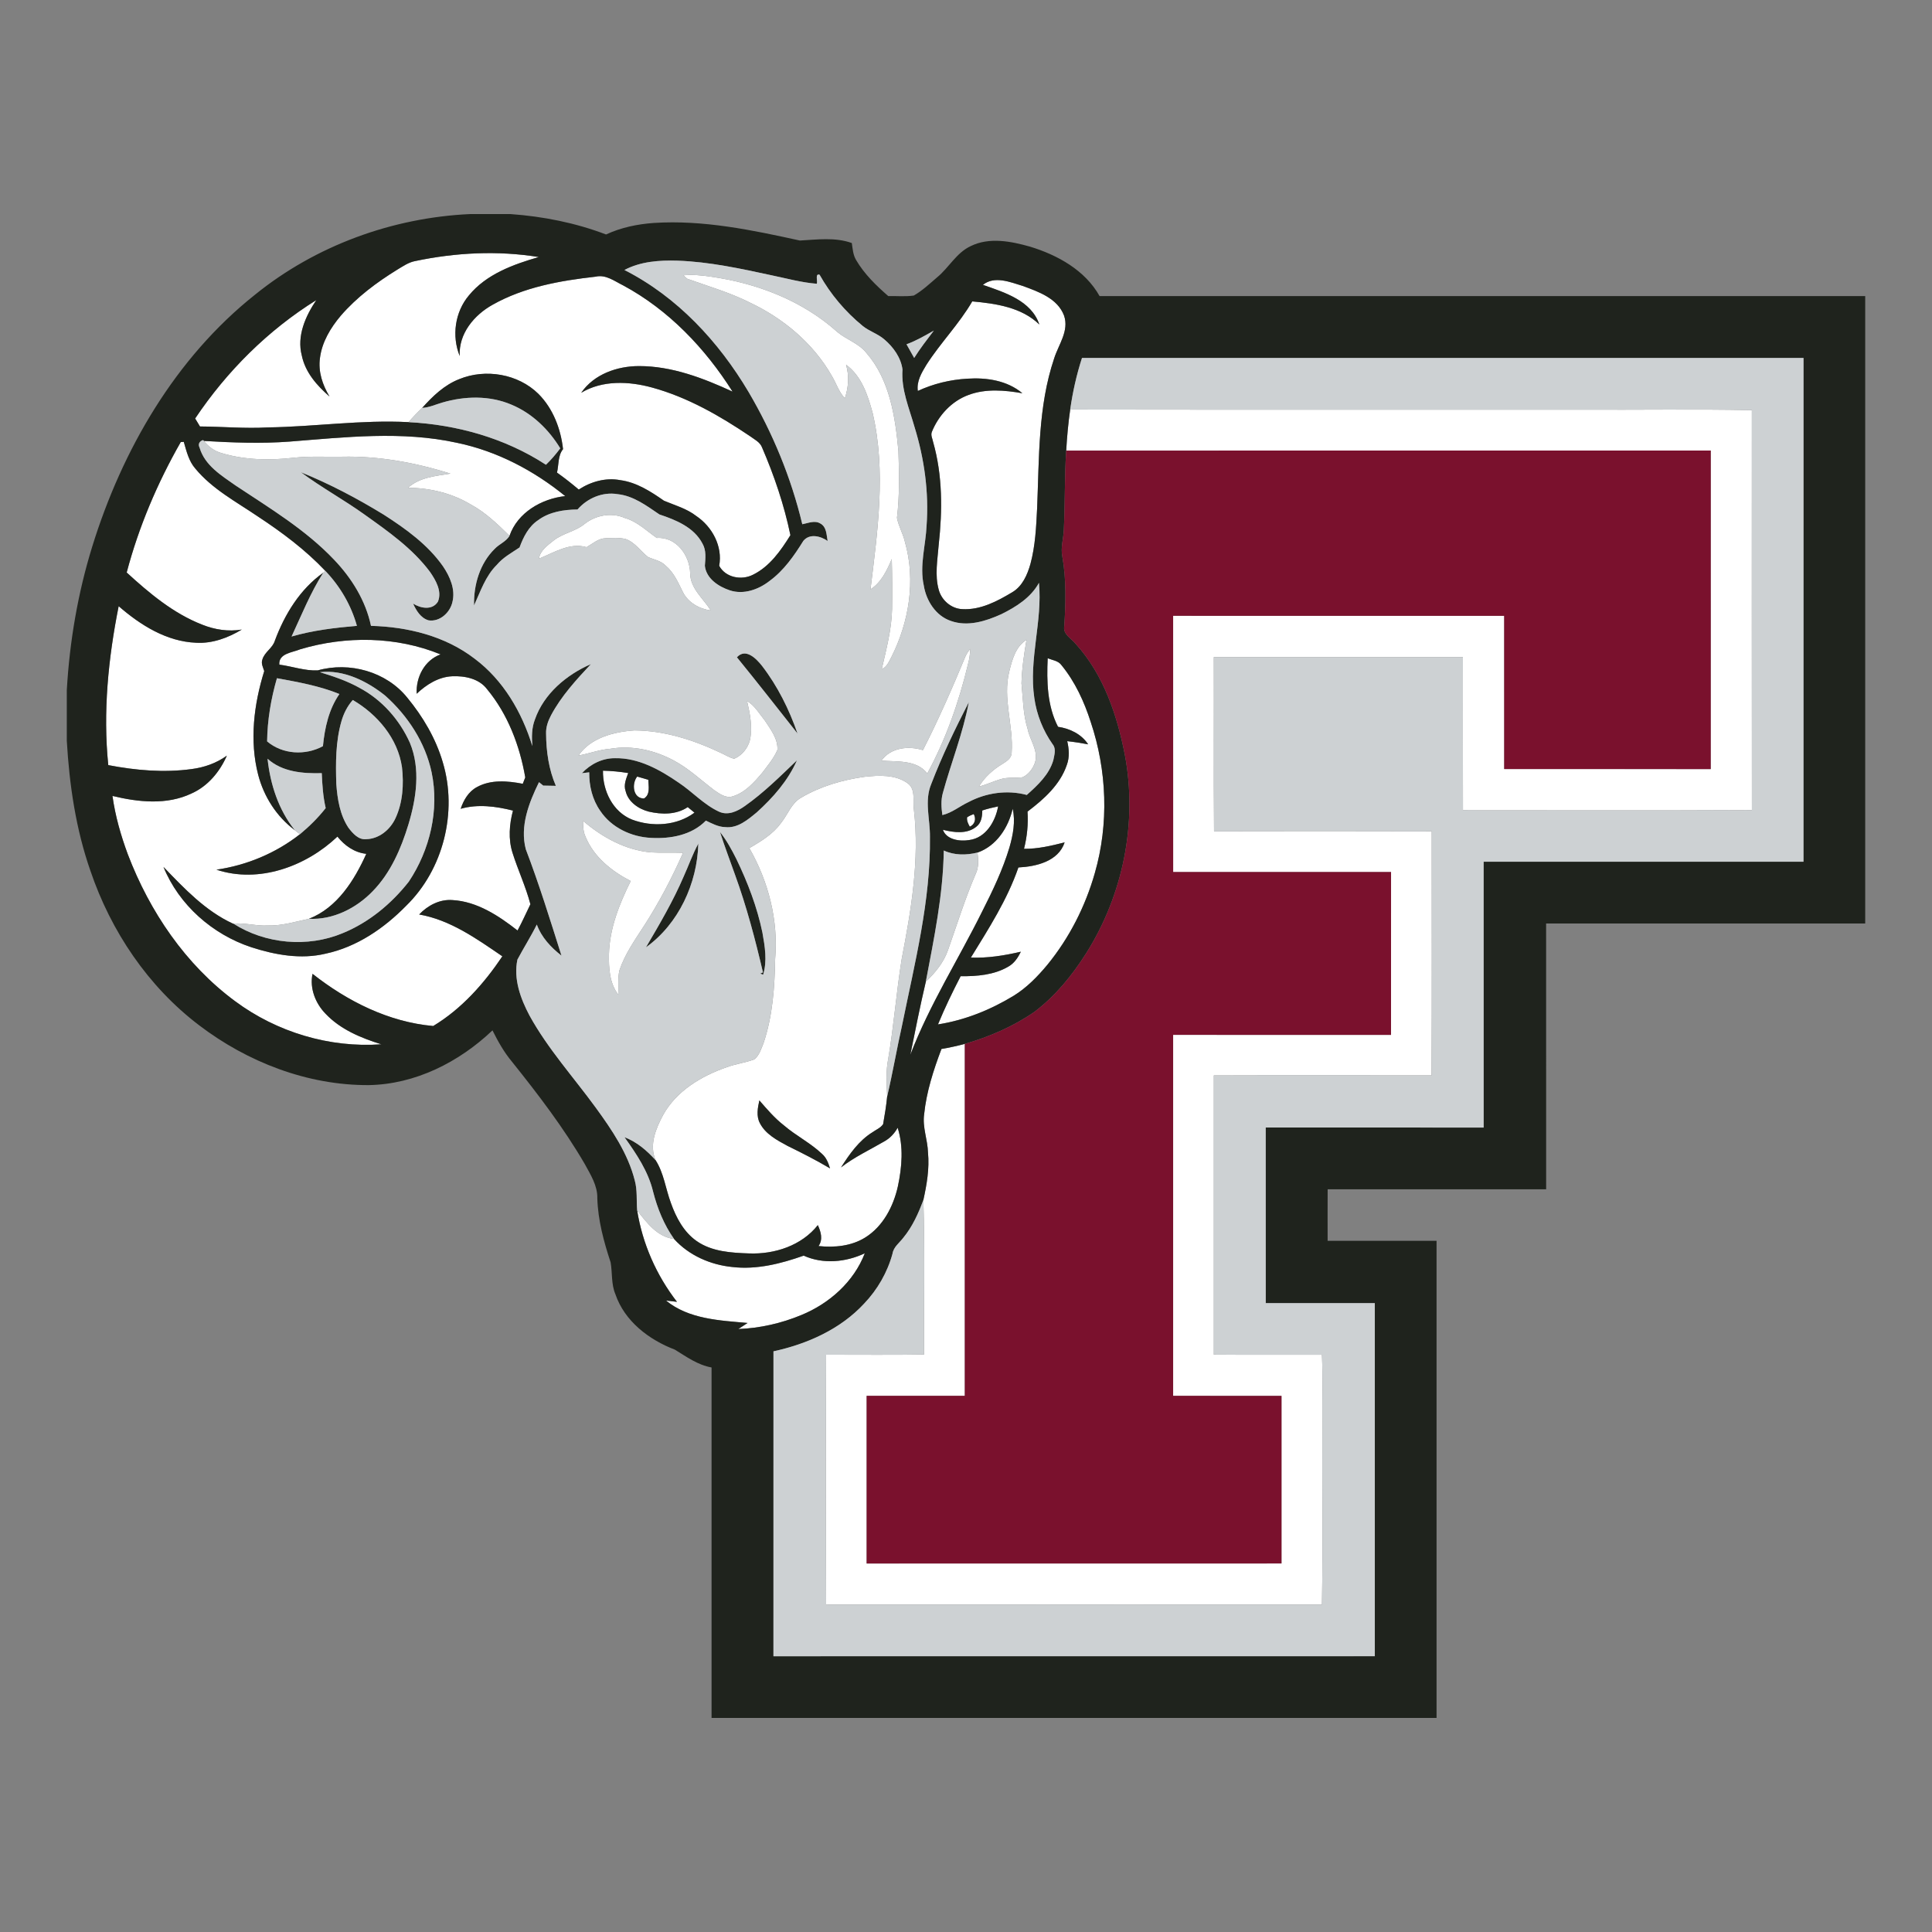 <?xml version="1.0" encoding="utf-8"?>
<!-- Generator: Adobe Illustrator 16.0.0, SVG Export Plug-In . SVG Version: 6.00 Build 0)  -->
<!DOCTYPE svg PUBLIC "-//W3C//DTD SVG 1.1//EN" "http://www.w3.org/Graphics/SVG/1.1/DTD/svg11.dtd">
<svg version="1.1" id="Layer_1" xmlns="http://www.w3.org/2000/svg" xmlns:xlink="http://www.w3.org/1999/xlink" x="0px" y="0px"
	 width="500px" height="500px" viewBox="0 0 500 500" enable-background="new 0 0 500 500" xml:space="preserve">
<rect x="0" y="0" width="500" height="500" fill="#808080" stroke="none"/>
<g>
	<path fill="#FFFFFF" d="M107.448,67.562c10.485-2.206,21.393-2.764,31.991-1.035c-6.613,1.909-13.586,4.431-18.085,9.928
		c-3.619,4.282-4.48,10.511-2.379,15.679c-0.322-5.77,3.743-10.628,8.546-13.281c8.119-4.574,17.495-6.223,26.643-7.251
		c2.633-0.614,4.864,1.166,7.089,2.25c11.763,6.327,21.246,16.274,28.329,27.498c-7.616-3.508-15.718-6.619-24.22-6.606
		c-5.64,0.006-11.645,2.101-14.948,6.91c5.51-3.304,12.327-3,18.319-1.364c9.166,2.504,17.515,7.301,25.341,12.575
		c1.146,0.861,2.622,1.524,3.155,2.956c3.147,7.3,5.721,14.886,7.331,22.683c-2.485,3.979-5.336,8.093-9.662,10.226
		c-2.956,1.53-7.126,0.781-8.77-2.3c0.93-5.013-1.79-10.089-5.905-12.865c-2.473-1.934-5.528-2.776-8.373-3.966
		c-3.433-2.392-7.09-4.772-11.334-5.336c-3.731-0.713-7.599,0.384-10.734,2.436c-1.816-1.537-3.688-3.013-5.628-4.388
		c0.473-2.014,0.205-4.388,1.563-6.073c-0.595-5.262-2.585-10.511-6.377-14.304c-5.25-5.182-13.696-6.594-20.471-3.817
		c-3.86,1.499-6.891,4.418-9.605,7.448c-1.233,1.172-2.423,2.387-3.514,3.688c-12.185-0.645-24.3,1.19-36.466,1.363
		c-5.844,0.334-11.688-0.21-17.532-0.247c-0.402-0.695-0.824-1.383-1.245-2.064c8.187-12.228,18.846-22.843,31.353-30.639
		c-2.802,4.165-5.095,9.283-3.743,14.384c0.898,4.326,3.916,7.752,7.164,10.566c-1.81-2.968-2.981-6.477-2.473-9.978
		c0.521-4.127,2.745-7.802,5.379-10.926c4.146-4.803,9.283-8.626,14.656-11.942C104.306,68.9,105.743,67.877,107.448,67.562z"/>
	<path fill="#FFFFFF" d="M176.841,71.249c2.354-0.21,4.729-0.024,7.059,0.347c11.942,1.674,23.772,6.198,32.814,14.341
		c2.386,1.99,5.564,2.913,7.536,5.435c6.035,6.954,7.431,16.492,8.261,25.347c0.192,5.77,0.316,11.577-0.378,17.316
		c0.415,2.15,1.581,4.09,2.07,6.241c2.839,9.94,1.054,20.761-3.569,29.884c-0.621,1.128-1.141,2.479-2.437,3.012
		c1.172-5.106,2.541-10.226,2.671-15.494c0.057-4.338,0.044-8.67-0.074-13.002c-1.264,2.938-2.714,6.062-5.51,7.846
		c1.847-15.084,4.054-30.584,0.564-45.606c-1.233-4.592-2.863-9.605-6.885-12.518c0.842,2.868,0.626,5.869-0.316,8.682
		c-1.568-1.661-2.226-3.892-3.383-5.813c-4.791-8.416-12.532-14.867-21.227-18.976c-5.176-2.603-10.765-4.202-16.194-6.154
		C177.596,71.913,177.094,71.472,176.841,71.249z"/>
	<path fill="#FFFFFF" d="M254.375,73.722c3-2.411,7.021-0.725,10.256,0.261c4.109,1.5,9.062,3.223,10.74,7.685
		c1.37,3.966-1.443,7.512-2.571,11.125c-4.19,12.451-3.848,25.756-4.395,38.714c-0.241,4.84-0.458,9.749-1.734,14.453
		c-0.794,2.795-2.07,5.746-4.674,7.294c-3.923,2.355-8.267,4.661-12.977,4.388c-2.832-0.124-5.343-2.288-6.074-4.995
		c-1.071-3.818-0.309-7.803-0.012-11.67c0.979-8.843,1.017-17.942-1.438-26.563c-0.155-0.855-0.67-1.723-0.353-2.596
		c1.723-4.302,5.137-8.021,9.542-9.619c4.444-1.661,9.328-1.227,13.908-0.428c-3.936-3.309-9.283-4.103-14.267-3.768
		c-4.419,0.254-8.781,1.308-12.798,3.173c-0.353-2.485,0.979-4.703,2.207-6.736c3.644-5.701,8.471-10.573,11.88-16.436
		c6.098,0.546,12.767,1.519,17.364,5.975C266.881,77.763,259.946,75.674,254.375,73.722z"/>
	<path fill="#FFFFFF" d="M276.964,105.991c44.002,0.069,88.003,0.013,132.005,0.031c14.806,0.087,29.61-0.173,44.41,0.124
		c-0.006,34.507-0.024,69.008,0.012,103.509c-24.926,0.124-49.851,0.044-74.777,0.044c-0.037-13.22-0.013-26.438-0.013-39.651
		c-21.486,0.012-42.978,0.012-64.465,0c0.05,15.022-0.068,30.051,0.056,45.074c18.772-0.038,37.557-0.056,56.335,0.006
		c0,21.059,0.067,42.123-0.038,63.182c-18.783-0.006-37.568-0.05-56.353,0.013c0.007,24.089,0.013,48.172,0,72.255
		c9.328,0.081,18.654,0.007,27.982,0.031c0.247,5.912,0.049,11.837,0.11,17.755c-0.074,15.63,0.155,31.272-0.11,46.902
		c-42.775-0.006-85.55-0.018-128.317,0.006c-0.093-21.56-0.093-43.121-0.006-64.676c8.454-0.019,16.9,0.1,25.354-0.05
		c-0.094-13.336,0.229-26.68-0.18-40.004c0.886-4.016,1.593-8.112,1.196-12.24c-0.087-3.346-1.481-6.574-0.998-9.94
		c0.595-5.825,2.423-11.439,4.479-16.887c2.033-0.348,4.048-0.781,6.043-1.314c0,30.361,0,60.722,0,91.083
		c-8.466-0.007-16.937,0.006-25.402-0.007c-0.012,14.465-0.007,28.93,0,43.395c35.789-0.013,71.579,0.006,107.363-0.013
		c0-14.458,0-28.911,0-43.369c-9.346-0.019-18.692,0-28.044-0.006c0-31.142,0-62.284,0-93.426c18.797,0,37.594,0,56.391,0.006
		c0.012-14.049,0.006-28.098,0.006-42.147c-18.797,0-37.593-0.006-56.39,0c-0.013-22.1-0.007-44.206-0.007-66.312
		c28.558,0,57.115,0,85.674,0.005c0.005,13.219,0,26.438,0.005,39.657c17.817,0.006,35.629-0.006,53.446,0.006
		c0.013-27.479,0.007-54.953,0.007-82.432c-55.604,0.006-111.2-0.019-166.803,0.012
		C276.134,113.063,276.456,109.512,276.964,105.991z"/>
	<path fill="#FFFFFF" d="M74.93,114.284c14.403-1.128,29.104-2.827,43.382,0.322c10.307,2.144,19.845,7.164,27.969,13.783
		c-6.104,0.669-12.326,4.245-14.42,10.288c-3.056-3.006-6.174-6.025-9.973-8.088c-4.908-2.944-10.591-4.327-16.293-4.351
		c2.987-2.714,7.189-3.055,10.988-3.669c-9.054-2.844-18.536-4.592-28.056-4.375c-4.146,0.074-8.311-0.185-12.444,0.26
		c-6.266,0.726-12.748,0.626-18.821-1.221c-1.815-0.502-3.334-1.667-4.499-3.117C60.144,114.544,67.543,114.841,74.93,114.284z"/>
	<path fill="#FFFFFF" d="M46.781,114.401c0.192-0.012,0.584-0.031,0.781-0.043c0.707,2.423,1.283,4.977,3,6.929
		c4.375,5.292,10.548,8.559,16.144,12.357c6.26,4.116,12.314,8.634,17.477,14.094l-0.532,0.489
		c-5.999,4.24-9.984,10.759-12.507,17.545c-0.563,1.964-2.683,2.95-3.247,4.927c-0.384,1.022,0.186,2.014,0.483,2.975
		c-2.684,8.621-3.849,18.011-1.563,26.854c1.47,5.639,4.767,10.832,9.477,14.315c0.434,0.354,0.874,0.707,1.32,1.06
		c-6.241,4.896-13.765,8.032-21.604,9.172c11.013,3.631,23.172-0.837,31.315-8.564c1.854,2.336,4.438,4.152,7.468,4.461
		c-3.086,6.848-7.523,13.957-14.836,16.808c-3.508,0.738-6.979,1.834-10.604,1.736c-3.006,0.18-5.949-0.762-8.955-0.484
		l-0.117,0.006c-7.152-3.303-12.6-9.104-17.979-14.681c4.021,9.859,12.704,17.489,22.762,20.798
		c6.148,1.982,12.811,3.191,19.2,1.654c8.088-1.724,15.159-6.582,20.866-12.414c9.612-9.376,13.318-24.269,9.464-37.104
		c-1.804-6.172-5.138-11.813-9.21-16.751c-5.416-6.724-14.941-9.357-23.165-7.04c-3.335,0.148-6.619-1.06-9.935-1.493
		c-0.235-2.932,3.408-3.118,5.416-3.973c11.8-3.52,24.858-3.372,36.317,1.321c-4.165,1.524-6.396,5.899-6.186,10.188
		c2.522-2.38,5.652-4.37,9.21-4.525c3.247-0.143,6.965,0.602,9.022,3.359c5.368,6.47,8.448,14.601,9.873,22.818
		c-0.161,0.409-0.483,1.233-0.646,1.649c-3.897-0.762-8.254-1.141-11.861,0.849c-2.169,1.153-3.458,3.365-4.208,5.622
		c4.444-1.271,9.129-0.645,13.535,0.464c-0.947,3.551-1.246,7.375-0.118,10.926c1.414,4.487,3.434,8.757,4.63,13.312
		c-1.108,2.268-2.131,4.58-3.328,6.798c-4.896-3.824-10.473-7.523-16.856-7.876c-3.303-0.254-6.384,1.388-8.608,3.725
		c8.069,1.406,14.911,6.309,21.53,10.826c-4.734,7.064-10.555,13.615-17.893,18.041c-11.539-1.023-22.235-6.421-31.229-13.505
		c-0.793,3.75,0.757,7.654,3.372,10.331c3.854,4.072,9.184,6.279,14.439,7.908c-13.411,0.973-27.052-3.135-37.835-11.142
		c-12.841-9.471-22.131-23.205-27.776-38.01c-1.815-4.896-3.26-9.947-3.979-15.127c6.668,1.617,14.049,2.411,20.438-0.626
		c4.239-1.878,7.338-5.615,9.166-9.798c-2.671,1.933-5.844,3.049-9.104,3.471c-7.176,0.985-14.495,0.34-21.585-1.022
		c-1.4-13.746-0.006-27.635,2.689-41.132c5.621,4.89,12.401,9.165,20.055,9.463c4.208,0.248,8.262-1.276,11.813-3.409
		c-3.446,0.577-6.99,0.038-10.22-1.258c-7.48-2.906-13.721-8.155-19.571-13.51C35.905,136.353,40.728,124.999,46.781,114.401z"/>
	<path fill="#FFFFFF" d="M151.337,135.56c2.889-2.25,6.936-3,10.344-1.512c3.229,0.911,5.622,3.333,8.299,5.175
		c5.02-0.354,8.54,4.505,8.633,9.135c0.031,3.942,3.402,6.538,5.336,9.625c-2.938-0.39-5.888-2.039-7.227-4.778
		c-1.214-2.423-2.306-5.025-4.443-6.811c-1.208-1.277-3.012-1.543-4.548-2.225c-1.978-1.531-3.403-3.849-5.87-4.686
		c-1.673-0.384-3.42-0.26-5.125-0.192c-1.902,0.05-3.365,1.426-4.939,2.317c-4.368-1.283-8.428,1.426-12.332,2.969
		c0.347-2.126,2.25-3.433,3.805-4.685C145.698,137.958,148.957,137.555,151.337,135.56z"/>
	<path fill="#FFFFFF" d="M261.198,173.778c0.731-2.993,1.654-6.488,4.462-8.187c-0.638,3.718-1.202,7.468-1.302,11.249
		c0.403,3.954,0.391,7.982,1.593,11.812c0.564,2.9,2.851,5.603,1.916,8.676c-0.559,1.6-1.68,3.149-3.267,3.837
		c-1.884,0.21-3.817-0.062-5.652,0.483c-1.896,0.571-3.692,1.426-5.608,1.921c1.47-2.429,3.632-4.375,6.05-5.838
		c1.084-0.676,2.423-1.475,2.429-2.932C262.326,187.779,259.444,180.763,261.198,173.778z"/>
	<path fill="#FFFFFF" d="M249.888,169.806c0.329-0.681,0.738-1.314,1.228-1.89c-0.062,1.357-0.254,2.715-0.613,4.029
		c-2.35,9.779-5.721,19.378-10.523,28.229c-2.813-3.62-7.815-2.981-11.861-3.333c2.423-3.397,7.003-3.868,10.733-2.709
		C242.903,186.198,246.479,178.03,249.888,169.806z"/>
	<path fill="#FFFFFF" d="M271.139,170.358c1.221,0.502,2.789,0.632,3.601,1.822c3.508,4.301,5.856,9.42,7.542,14.675
		c4.202,12.544,4.729,26.351,1.061,39.087c-2.448,8.62-6.595,16.782-12.271,23.729c-2.529,3.049-5.343,5.937-8.732,8.031
		c-5.999,3.646-12.637,6.328-19.591,7.413c1.754-4.253,3.756-8.393,5.863-12.471c4.202,0.038,8.646-0.309,12.352-2.49
		c1.507-0.843,2.491-2.318,3.223-3.849c-4.232,0.985-8.564,1.686-12.929,1.519c4.605-7.493,9.415-14.96,12.303-23.327
		c4.592-0.229,10.331-1.562,11.967-6.488c-3.445,0.873-6.94,1.704-10.517,1.667c0.806-3.148,1.121-6.395,0.911-9.637
		c4.22-3.186,8.465-6.966,10.188-12.128c0.726-1.977,0.557-4.09,0.086-6.098c1.817,0.198,3.62,0.483,5.417,0.819
		c-1.747-2.653-4.729-4.09-7.797-4.537C271.003,182.654,270.866,176.344,271.139,170.358z"/>
	<path fill="#FFFFFF" d="M193.344,181.426c1.996,1.171,3.16,3.285,4.593,5.039c1.486,2.287,3.438,4.748,3.253,7.623
		c-0.942,2.194-2.528,4.047-3.954,5.943c-2.107,2.473-4.419,5.106-7.635,6.073c-1.754,0.552-3.347-0.657-4.717-1.574
		c-3.408-2.571-6.538-5.553-10.313-7.604c-5.02-2.752-10.944-4.115-16.633-3.142c-2.814,0.204-5.46,1.264-8.225,1.741
		c3.192-4.623,9.179-6.142,14.489-6.495c7.747,0.043,15.295,2.479,22.243,5.764c1.184,0.52,2.292,1.283,3.563,1.568
		c2.052-0.862,3.57-2.776,4.098-4.921C194.781,188.095,194.088,184.698,193.344,181.426z"/>
	<path fill="#FFFFFF" d="M156.048,199.455c2.188,0.043,4.369,0.26,6.531,0.607c-0.526,1.475-1.245,3.086-0.669,4.667
		c0.664,2.82,3.322,4.624,5.987,5.318c3.346,0.774,7.14,0.837,10.089-1.166c0.583,0.478,1.165,0.954,1.748,1.432
		c-4.556,3.415-10.957,3.768-16.176,1.792C158.569,210.102,155.961,204.623,156.048,199.455z"/>
	<path fill="#FFFFFF" d="M164.903,200.973c0.961,0.26,1.922,0.539,2.877,0.836c0.043,1.63,0.569,3.817-1.11,4.834
		C163.776,206.668,163.435,202.807,164.903,200.973z"/>
	<g>
		<path fill="#FFFFFF" d="M207.393,206.402c4.977-2.926,10.629-4.562,16.312-5.361c3.75-0.402,8.014-0.645,11.224,1.692
			c2.15,1.599,1.221,4.58,1.593,6.86c1.494,12.959-0.726,25.948-3.173,38.647c-1.376,8.596-2.039,17.291-3.495,25.874
			c-0.626,3.18-0.403,6.42-0.254,9.631c-0.229,2.411-0.633,4.81-1.048,7.188c-0.663,0.985-1.828,1.426-2.758,2.095
			c-3.532,2.182-5.943,5.665-8.137,9.098c3.439-2.684,7.412-4.523,11.161-6.712c1.493-0.812,2.677-2.07,3.495-3.557
			c1.562,4.896,1.115,10.2,0.063,15.153c-1.159,5.199-3.83,10.374-8.466,13.262c-3.583,2.231-7.958,2.64-12.072,2.207
			c1.189-1.705,0.613-3.688-0.187-5.418c-4.189,5.299-11.167,7.573-17.749,7.325c-4.654-0.154-9.693-0.452-13.628-3.216
			c-3.341-2.337-5.317-6.099-6.65-9.854c-1.369-3.669-1.81-7.703-3.953-11.056c-1.717-3.94,0.056-8.193,1.945-11.713
			c3.446-6.217,9.892-10.077,16.436-12.346c2.331-0.873,4.847-1.158,7.17-2.038c1.314-1.054,1.804-2.789,2.411-4.289
			c2.337-6.991,2.852-14.422,2.975-21.734c0.855-9.965-1.729-20.004-6.681-28.644c3.013-1.766,6.111-3.613,8.188-6.501
			C203.897,210.82,204.803,207.821,207.393,206.402z M196.522,284.785c-0.421,1.909-0.836,4.042,0.124,5.863
			c1.456,2.87,4.45,4.432,7.164,5.906c3.725,1.828,7.431,3.699,11.001,5.825c-0.422-1.352-0.93-2.739-2.015-3.7
			c-3.006-2.875-6.798-4.739-9.94-7.448C200.465,289.371,198.499,287.061,196.522,284.785z"/>
	</g>
	<path fill="#FFFFFF" d="M254.214,209.748c1.346-0.44,2.715-0.774,4.103-1.054c-0.713,3.904-3.186,8.162-7.48,8.708
		c-2.385,0.41-5.906-0.056-6.811-2.652c2.825,0.7,6.209,1.184,8.646-0.799C253.984,212.964,254.208,211.272,254.214,209.748z"/>
	<path fill="#FFFFFF" d="M252.981,220.644c4.926-1.729,7.957-6.446,9.104-11.341c0.749,3.333,0.086,6.767-0.837,9.996
		c-1.73,5.77-4.338,11.23-7.06,16.584c-6.136,12.395-13.646,24.139-18.597,37.104c1.288-6.321,2.533-12.667,4.015-18.94
		c2.473-2.323,4.654-5.019,5.77-8.266c2.313-6.551,4.376-13.195,7.121-19.584C253.347,224.455,253.209,222.502,252.981,220.644z"/>
	<path fill="#FFFFFF" d="M250.284,211.521c0.534-0.354,1.11-0.632,1.724-0.843c0.67,1.264,0.298,2.678-1.023,3.272
		C250.563,213.206,250.16,212.407,250.284,211.521z"/>
	<path fill="#FFFFFF" d="M150.88,212.426c4.963,4.264,10.969,7.58,17.581,8.168c2.765,0.167,5.541,0.006,8.311,0.112
		c-2.882,6.519-6.203,12.853-10.064,18.846c-2.386,3.687-4.97,7.337-6.389,11.539c-0.49,2.053-0.193,4.19-0.335,6.279
		c-2.257-2.95-2.448-6.849-2.387-10.411c0.162-6.693,2.696-13.034,5.634-18.946c-4.902-2.523-9.538-6.21-11.682-11.435
		C150.929,215.276,150.892,213.833,150.88,212.426z"/>
	<path fill="#FFFFFF" d="M164.903,313.288c2.517,3.167,5.188,6.83,9.544,7.356c3.849,4.264,9.421,6.692,15.085,7.257
		c6.296,0.737,12.567-0.861,18.462-2.943c5.02,2.274,10.913,1.71,15.815-0.607c-2.838,7.388-9.185,13.015-16.417,15.977
		c-5.168,2.151-10.722,3.408-16.317,3.625c0.8-0.521,1.599-1.047,2.398-1.573c-7.22-0.64-15.252-0.979-21.102-5.795
		c0.706,0.08,2.125,0.241,2.832,0.328C169.881,330.052,166.273,321.865,164.903,313.288z"/>
	<g>
		<path fill="#1F231D" d="M121.634,55.402h10.479c8.435,0.602,16.819,2.262,24.733,5.28c3.874-1.804,8.106-2.677,12.353-2.981
			c12.772-0.83,25.409,1.829,37.809,4.549c4.476-0.242,9.099-0.905,13.438,0.645c0.223,1.481,0.309,3.049,1.097,4.375
			c2.125,3.638,5.188,6.613,8.342,9.358c2.2-0.056,4.425,0.18,6.611-0.143c2.213-1.271,4.084-3.049,6.019-4.705
			c3.08-2.516,4.988-6.371,8.714-8.093c4.809-2.361,10.417-1.246,15.338,0.143c7.121,2.168,14.26,6.104,18.003,12.797
			c66.045,0,132.097,0,198.143,0V239c-27.528,0-55.052,0-82.58,0c0,22.93-0.006,45.855,0.007,68.786
			c-18.853,0.012-37.699,0.012-56.545,0c-0.024,4.443-0.013,8.887-0.007,13.33c9.396,0,18.79,0,28.192,0
			c0,41.163,0,82.319,0,123.482H184.152c0-30.23,0-60.468,0-90.698c-3.569-0.632-6.488-2.765-9.493-4.61
			c-6.694-2.549-13.01-7.345-15.389-14.336c-1.122-2.627-0.763-5.527-1.246-8.267c-1.766-5.373-3.278-10.907-3.438-16.597
			c0.074-3.247-1.749-6.073-3.235-8.818c-5.454-9.378-12.066-18.021-18.834-26.477c-2.063-2.466-3.638-5.273-5.063-8.136
			c-8.633,8.218-19.999,13.98-32.077,14.167c-15.835,0.062-31.347-5.962-43.854-15.494c-13.193-10.014-22.813-24.318-28.111-39.941
			c-3.786-10.821-5.459-22.249-6.122-33.658v-13.157c0.725-12.575,2.856-25.081,6.581-37.122
			c7.728-24.976,21.456-48.762,42.13-65.19C81.686,63.564,101.511,56.332,121.634,55.402z M107.448,67.562
			c-1.705,0.315-3.143,1.338-4.605,2.206c-5.373,3.316-10.51,7.14-14.656,11.942c-2.634,3.125-4.858,6.799-5.379,10.926
			c-0.509,3.501,0.663,7.01,2.473,9.978c-3.248-2.814-6.266-6.241-7.164-10.566c-1.352-5.101,0.941-10.219,3.743-14.384
			c-12.507,7.796-23.166,18.411-31.353,30.639c0.421,0.682,0.843,1.37,1.245,2.064c5.845,0.037,11.688,0.582,17.532,0.247
			c12.166-0.173,24.281-2.008,36.466-1.363c12.519,0.644,24.987,4.146,35.536,11.025c1.363-1.295,2.571-2.746,3.706-4.246
			c-2.981-4.896-7.301-9.092-12.644-11.31c-5.633-2.405-12.078-2.244-17.879-0.54c-1.723,0.495-3.39,1.29-5.206,1.381
			c2.715-3.03,5.745-5.949,9.605-7.448c6.774-2.777,15.221-1.364,20.471,3.817c3.792,3.792,5.782,9.042,6.377,14.304
			c-1.357,1.685-1.09,4.059-1.563,6.073c1.94,1.375,3.812,2.851,5.628,4.388c3.136-2.052,7.003-3.149,10.734-2.436
			c4.244,0.564,7.901,2.944,11.334,5.336c2.845,1.19,5.9,2.032,8.373,3.966c4.115,2.776,6.835,7.852,5.905,12.865
			c1.644,3.081,5.813,3.83,8.77,2.3c4.326-2.133,7.177-6.248,9.662-10.226c-1.61-7.797-4.184-15.382-7.331-22.683
			c-0.533-1.432-2.009-2.095-3.155-2.956c-7.826-5.274-16.175-10.071-25.341-12.575c-5.992-1.636-12.81-1.94-18.319,1.364
			c3.304-4.81,9.309-6.904,14.948-6.91c8.502-0.012,16.604,3.099,24.22,6.606c-7.083-11.223-16.566-21.17-28.329-27.498
			c-2.225-1.084-4.456-2.864-7.089-2.25c-9.147,1.028-18.523,2.677-26.643,7.251c-4.803,2.653-8.868,7.511-8.546,13.281
			c-2.102-5.168-1.24-11.397,2.379-15.679c4.499-5.498,11.472-8.019,18.085-9.928C128.841,64.798,117.934,65.356,107.448,67.562z
			 M161.601,69.873c13.64,6.923,24.394,18.518,32.127,31.563c6.267,10.647,11.031,22.211,13.907,34.235
			c1.519-0.286,3.21-1.085,4.679-0.186c1.637,0.886,1.568,2.937,1.878,4.523c-1.828-1.289-4.654-2.002-6.284-0.031
			c-2.392,3.849-5.051,7.672-8.751,10.375c-2.844,2.225-6.698,3.607-10.269,2.436c-2.919-0.967-6.111-3.037-6.47-6.359
			c0.143-1.939,0.402-3.979-0.619-5.745c-2.188-4.221-6.88-6.123-11.144-7.542c-3.328-2.249-6.7-4.827-10.839-5.255
			c-3.874-0.645-7.822,1.047-10.356,3.973c-3.545,0.024-7.263,0.595-10.183,2.758c-2.479,1.642-3.836,4.369-4.821,7.071
			c-2.045,1.376-4.275,2.572-5.888,4.506c-2.931,2.894-4.215,6.86-5.888,10.499c-0.13-5.299,1.494-10.889,5.361-14.663
			c1.165-1.24,2.925-1.854,3.818-3.353c2.094-6.043,8.315-9.619,14.42-10.288c-8.124-6.619-17.662-11.639-27.969-13.783
			c-14.278-3.149-28.979-1.45-43.382-0.322c-7.387,0.557-14.786,0.26-22.167-0.167l-0.211-0.224
			c-0.973,0.298-1.357,1.067-0.887,1.99c1.352,4.592,5.646,7.189,9.321,9.773c8.862,5.888,18.127,11.44,25.502,19.225
			c4.549,4.765,8.156,10.585,9.526,17.092c9.476,0.243,19.205,2.628,26.821,8.497c7.419,5.541,12.246,13.87,14.936,22.608
			c-0.179-2.311-0.191-4.686,0.663-6.873c2.324-6.675,8.162-11.571,14.489-14.329c-3.812,4.09-7.659,8.262-10.306,13.232
			c-0.774,1.462-1.357,3.068-1.289,4.741c0.031,4.598,0.694,9.278,2.528,13.529c-1.09-0.025-2.182-0.043-3.271-0.062
			c-0.273-0.223-0.818-0.669-1.091-0.893c-2.604,5.312-4.989,11.397-3.415,17.366c3.458,9.048,6.315,18.307,9.233,27.535
			c-2.727-2.126-5.192-4.742-6.383-8.051c-1.531,3.099-3.402,6.025-5.02,9.074c-1.06,5.02,0.805,10.102,3.136,14.489
			c4.734,8.603,11.378,15.921,17.136,23.823c4.195,5.763,8.329,11.849,10.102,18.852c0.7,2.535,0.396,5.181,0.619,7.778
			c1.37,8.577,4.978,16.764,10.301,23.624c-0.707-0.087-2.126-0.248-2.832-0.328c5.85,4.815,13.882,5.155,21.102,5.795
			c-0.8,0.526-1.599,1.053-2.398,1.573c5.596-0.217,11.149-1.474,16.317-3.625c7.232-2.962,13.579-8.589,16.417-15.977
			c-4.902,2.317-10.796,2.882-15.815,0.607c-5.895,2.082-12.166,3.681-18.462,2.943c-5.664-0.564-11.236-2.993-15.085-7.257
			c-2.609-3.682-4.313-7.896-5.429-12.253c-1.245-5.231-4.313-9.767-7.394-14.08c3.186,1.202,5.789,3.458,8.045,5.949
			c2.144,3.353,2.584,7.387,3.953,11.056c1.333,3.756,3.31,7.518,6.65,9.854c3.935,2.764,8.974,3.062,13.628,3.216
			c6.582,0.248,13.56-2.026,17.749-7.325c0.8,1.729,1.376,3.713,0.187,5.418c4.114,0.433,8.489,0.024,12.072-2.207
			c4.636-2.888,7.307-8.063,8.466-13.262c1.053-4.953,1.499-10.258-0.063-15.153c-0.818,1.486-2.002,2.745-3.495,3.557
			c-3.749,2.188-7.722,4.028-11.161,6.712c2.193-3.433,4.604-6.916,8.137-9.098c0.93-0.669,2.095-1.109,2.758-2.095
			c0.415-2.379,0.818-4.777,1.048-7.188c1.438-6.123,2.497-12.339,3.873-18.475c3.267-16.069,7.405-32.176,7.195-48.687
			c0.062-4.562-1.5-9.314,0.347-13.703c2.782-7.238,6.166-14.248,9.711-21.145c-1.499,8.032-4.579,15.661-6.725,23.525
			c-0.521,1.854-0.371,3.793-0.117,5.677c2.485-0.576,4.456-2.28,6.724-3.34c4.604-2.442,10.071-3.229,15.129-1.866
			c2.818-2.521,5.795-5.267,6.872-9.023c0.248-1.326,0.787-2.913-0.174-4.077c-2.504-3.552-4.152-7.686-4.754-11.992
			c-1.48-9.971,2.146-19.826,1.203-29.797c-2.095,3.83-5.942,6.234-9.742,8.112c-4.028,1.823-8.719,3.297-13.069,1.742
			c-3.911-1.326-6.365-5.236-6.998-9.171c-1.14-5.175,0.497-10.35,0.726-15.525c0.62-8.59-0.577-17.247-3.11-25.459
			c-1.376-4.884-3.508-9.723-3.124-14.905c-0.391-3.062-2.349-5.788-4.66-7.759c-1.686-1.494-3.924-2.12-5.658-3.539
			c-4.493-3.682-8.299-8.18-11.143-13.243c-1.246-0.36-0.435,1.673-0.714,2.342c-3.929-0.303-7.739-1.364-11.589-2.164
			c-8.068-1.747-16.2-3.525-24.479-3.811C170.655,67.32,165.803,67.655,161.601,69.873z M254.375,73.722
			c5.571,1.952,12.506,4.041,14.606,10.257c-4.598-4.456-11.267-5.429-17.364-5.975c-3.409,5.863-8.236,10.735-11.88,16.436
			c-1.228,2.033-2.56,4.251-2.207,6.736c4.017-1.866,8.379-2.919,12.798-3.173c4.983-0.334,10.331,0.459,14.267,3.768
			c-4.58-0.799-9.464-1.233-13.908,0.428c-4.405,1.599-7.819,5.317-9.542,9.619c-0.317,0.873,0.197,1.741,0.353,2.596
			c2.454,8.621,2.417,17.719,1.438,26.563c-0.297,3.867-1.06,7.852,0.012,11.67c0.731,2.708,3.242,4.871,6.074,4.995
			c4.71,0.273,9.054-2.033,12.977-4.388c2.604-1.549,3.88-4.499,4.674-7.294c1.276-4.704,1.493-9.612,1.734-14.453
			c0.547-12.958,0.204-26.264,4.395-38.714c1.128-3.613,3.941-7.158,2.571-11.125c-1.679-4.462-6.631-6.185-10.74-7.685
			C261.396,72.997,257.375,71.311,254.375,73.722z M234.605,89.098c0.67,1.171,1.326,2.355,1.983,3.539
			c1.543-2.466,3.334-4.759,5.088-7.077C239.377,86.861,237.097,88.199,234.605,89.098z M280.019,92.642
			c-1.411,4.351-2.403,8.826-3.055,13.349c-0.508,3.521-0.83,7.072-1.028,10.623c-0.452,6.86-0.278,13.746-0.625,20.612
			c-0.101,2.25-0.844,4.487-0.392,6.744c1.066,5.949,0.905,12.035,0.516,18.04c-0.423,2.169,1.883,3.242,3.018,4.698
			c7.176,7.926,10.678,18.425,12.679,28.756c3.291,17.532-0.514,36.162-10.014,51.215c-3.62,5.726-7.983,11.087-13.405,15.184
			c-5.467,3.793-11.651,6.45-18.022,8.298c-1.995,0.533-4.01,0.967-6.043,1.314c-2.057,5.447-3.885,11.062-4.479,16.887
			c-0.483,3.366,0.911,6.595,0.998,9.94c0.396,4.128-0.311,8.225-1.196,12.24c-1.276,3.464-2.82,6.892-5.181,9.768
			c-1.004,1.332-2.535,2.38-2.808,4.14c-1.308,4.828-3.886,9.296-7.331,12.909c-6.136,6.644-14.757,10.479-23.477,12.363
			c-0.012,26.302-0.006,52.604-0.006,78.912c51.878-0.019,103.756,0,155.634-0.013c0.007-30.46,0.007-60.921,0-91.374
			c-9.407-0.007-18.814-0.007-28.229,0c0-15.152,0.012-30.299-0.006-45.445c18.803,0.013,37.6-0.019,56.402,0.013
			c0.005-22.93,0.012-45.867-0.007-68.804c27.591,0,55.182,0.006,82.778,0c0-43.456-0.013-86.912,0.007-130.369
			C404.5,92.642,342.26,92.642,280.019,92.642z M46.781,114.401c-6.054,10.598-10.876,21.951-13.993,33.764
			c5.851,5.354,12.091,10.604,19.571,13.51c3.229,1.295,6.773,1.835,10.22,1.258c-3.551,2.132-7.604,3.657-11.813,3.409
			c-7.653-0.298-14.434-4.573-20.055-9.463c-2.695,13.497-4.09,27.386-2.689,41.132c7.09,1.363,14.409,2.008,21.585,1.022
			c3.261-0.422,6.434-1.538,9.104-3.471c-1.828,4.183-4.927,7.92-9.166,9.798c-6.39,3.037-13.771,2.243-20.438,0.626
			c0.719,5.181,2.163,10.231,3.979,15.127c5.646,14.805,14.936,28.539,27.776,38.01c10.783,8.007,24.424,12.114,37.835,11.142
			c-5.256-1.629-10.585-3.836-14.439-7.908c-2.615-2.677-4.165-6.581-3.372-10.331c8.993,7.084,19.689,12.481,31.229,13.505
			c7.338-4.426,13.158-10.977,17.893-18.041c-6.619-4.518-13.461-9.42-21.53-10.826c2.225-2.337,5.306-3.979,8.608-3.725
			c6.384,0.354,11.961,4.053,16.856,7.876c1.197-2.218,2.22-4.53,3.328-6.798c-1.196-4.555-3.216-8.825-4.63-13.312
			c-1.128-3.551-0.829-7.375,0.118-10.926c-4.406-1.109-9.091-1.735-13.535-0.464c0.75-2.257,2.039-4.468,4.208-5.622
			c3.607-1.99,7.964-1.611,11.861-0.849c0.162-0.416,0.484-1.24,0.646-1.649c-1.425-8.217-4.505-16.348-9.873-22.818
			c-2.058-2.758-5.775-3.502-9.022-3.359c-3.558,0.155-6.688,2.145-9.21,4.525c-0.211-4.289,2.021-8.664,6.186-10.188
			c-11.459-4.692-24.518-4.841-36.317-1.321c-2.008,0.855-5.651,1.042-5.416,3.973c3.315,0.433,6.6,1.642,9.935,1.493
			c8.224-2.317,17.749,0.316,23.165,7.04c4.072,4.939,7.406,10.58,9.21,16.751c3.854,12.834,0.148,27.727-9.464,37.104
			c-5.707,5.832-12.778,10.69-20.866,12.414c-6.39,1.537-13.052,0.328-19.2-1.654c-10.058-3.31-18.74-10.939-22.762-20.798
			c5.379,5.577,10.826,11.378,17.979,14.681l0.117-0.006c8.28,5.292,19.219,6.266,28.297,2.467c6.78-2.771,12.6-7.604,17.099-13.325
			c5.467-8.193,7.939-18.58,5.906-28.291c-1.636-7.728-6.172-14.644-12.017-19.856c-4.697-3.762-10.765-6.774-16.895-6.067
			c3.509,1.083,7.022,2.242,10.238,4.053c5.795,3.073,10.344,8.224,13.033,14.173c2.833,6.78,1.692,14.403-0.372,21.226
			c-1.908,6.241-4.592,12.463-9.202,17.204c-4.252,4.425-10.295,7.493-16.528,7.164c7.313-2.851,11.75-9.959,14.836-16.808
			c-3.03-0.309-5.614-2.125-7.468-4.461c-8.144,7.728-20.303,12.196-31.315,8.564c7.84-1.14,15.363-4.276,21.604-9.172
			c2.441-2.033,4.716-4.264,6.674-6.768c-0.688-2.968-0.892-6.011-1.016-9.042c-4.865,0.136-10.251-0.297-14.031-3.73
			c0.706,6.619,2.845,13.237,7.053,18.48c-4.71-3.483-8.007-8.676-9.477-14.315c-2.286-8.843-1.121-18.233,1.563-26.854
			c-0.298-0.96-0.867-1.952-0.483-2.975c0.564-1.977,2.684-2.962,3.247-4.927c2.522-6.786,6.508-13.305,12.507-17.545
			c-3.31,5.182-5.608,10.939-8.193,16.504c5.51-1.6,11.211-2.274,16.906-2.764c-1.48-5.336-4.356-10.245-8.181-14.229
			c-5.162-5.46-11.217-9.978-17.477-14.094c-5.596-3.798-11.769-7.064-16.144-12.357c-1.717-1.952-2.293-4.506-3-6.929
			C47.365,114.371,46.974,114.389,46.781,114.401z M271.139,170.358c-0.272,5.986-0.136,12.296,2.677,17.737
			c3.068,0.447,6.05,1.884,7.797,4.537c-1.797-0.335-3.6-0.621-5.417-0.819c0.471,2.008,0.64,4.122-0.086,6.098
			c-1.724,5.163-5.969,8.943-10.188,12.128c0.21,3.242-0.105,6.489-0.911,9.637c3.576,0.038,7.071-0.793,10.517-1.667
			c-1.636,4.927-7.375,6.259-11.967,6.488c-2.888,8.367-7.697,15.834-12.303,23.327c4.364,0.167,8.696-0.533,12.929-1.519
			c-0.731,1.53-1.716,3.006-3.223,3.849c-3.706,2.182-8.149,2.528-12.352,2.49c-2.107,4.078-4.109,8.218-5.863,12.471
			c6.954-1.085,13.592-3.768,19.591-7.413c3.39-2.095,6.203-4.982,8.732-8.031c5.676-6.948,9.822-15.109,12.271-23.729
			c3.669-12.736,3.142-26.543-1.061-39.087c-1.686-5.255-4.034-10.375-7.542-14.675C273.928,170.99,272.359,170.86,271.139,170.358z
			 M69.13,191.875c3.997,3.39,9.903,3.694,14.445,1.233c0.459-4.717,1.513-9.544,4.265-13.498
			c-5.175-2.107-10.697-3.086-16.169-4.09C70.134,180.832,69.204,186.334,69.13,191.875z M91.298,181.159
			c-1.395,1.581-2.354,3.483-2.932,5.498c-1.519,5.262-1.5,10.796-1.332,16.219c0.284,3.917,0.936,8.026,3.154,11.36
			c1.104,1.431,2.578,3.161,4.586,2.943c3.347-0.081,6.21-2.466,7.573-5.417c1.903-4.09,2.182-8.763,1.686-13.194
			C102.967,191.106,97.655,184.872,91.298,181.159z M254.214,209.748c-0.006,1.524-0.229,3.216-1.543,4.202
			c-2.437,1.983-5.82,1.5-8.646,0.799c0.904,2.597,4.426,3.062,6.811,2.652c4.295-0.545,6.768-4.803,7.48-8.708
			C256.929,208.974,255.56,209.308,254.214,209.748z M252.981,220.644c-2.901,0.707-5.987,0.75-8.733-0.533
			c-0.16,11.458-2.522,22.719-4.642,33.936c-1.481,6.273-2.727,12.619-4.015,18.94c4.951-12.965,12.461-24.709,18.597-37.104
			c2.722-5.354,5.329-10.814,7.06-16.584c0.923-3.229,1.586-6.662,0.837-9.996C260.938,214.198,257.907,218.914,252.981,220.644z
			 M250.284,211.521c-0.124,0.886,0.279,1.685,0.7,2.429c1.321-0.595,1.693-2.008,1.023-3.272
			C251.395,210.889,250.818,211.167,250.284,211.521z"/>
	</g>
	<path fill="#1F231D" d="M77.874,122.217c7.455,3.011,14.613,6.798,21.474,11c5.689,3.656,11.354,7.721,15.289,13.324
		c1.816,2.678,3.284,6.012,2.442,9.29c-0.614,2.714-3.261,5.156-6.16,4.716c-2.033-0.583-3.192-2.528-4.01-4.338
		c1.964,1.24,4.964,1.804,6.42-0.49c1.128-2.689-0.552-5.552-2.063-7.74c-4.518-6.042-10.79-10.437-16.876-14.775
		C89.018,129.343,83.18,126.17,77.874,122.217z"/>
	<path fill="#1F231D" d="M190.71,170.104c2.28-2.479,5.007,0.341,6.494,2.212c4.035,5.243,7.041,11.285,9.197,17.526
		C201.189,183.249,196.015,176.617,190.71,170.104z"/>
	<g>
		<path fill="#1F231D" d="M150.601,200.099c2.212-2.368,5.316-3.917,8.59-3.88c6.073-0.111,11.613,3,16.473,6.346
			c3.563,2.368,6.494,5.683,10.417,7.493c2.318,1.072,4.76-0.093,6.662-1.443c4.915-3.446,9.179-7.71,13.511-11.85
			c-2.312,5.261-6.197,9.674-10.425,13.492c-2.312,1.896-4.933,4.158-8.143,3.799c-1.804-0.038-3.415-0.924-5.002-1.68
			c-3.649,3.75-9.135,4.753-14.167,4.468c-5.118-0.229-10.287-2.665-13.169-6.991c-2.045-2.894-2.9-6.47-2.857-9.978
			C151.858,199.944,151.227,200.025,150.601,200.099z M156.048,199.455c-0.087,5.168,2.521,10.647,7.511,12.649
			c5.219,1.977,11.62,1.623,16.176-1.792c-0.583-0.478-1.165-0.954-1.748-1.432c-2.949,2.002-6.743,1.94-10.089,1.166
			c-2.665-0.694-5.323-2.498-5.987-5.318c-0.576-1.58,0.143-3.192,0.669-4.667C160.417,199.715,158.235,199.498,156.048,199.455z
			 M164.903,200.973c-1.469,1.834-1.127,5.695,1.767,5.67c1.68-1.017,1.153-3.204,1.11-4.834
			C166.825,201.512,165.864,201.233,164.903,200.973z"/>
	</g>
	<path fill="#1F231D" d="M186.334,215.313c1.717,2.163,3.044,4.599,4.271,7.059c2.919,6.056,5.348,12.389,6.712,18.989
		c0.638,3.575,1.276,7.344,0.179,10.896c-0.186-0.075-0.552-0.225-0.737-0.298l0.694-0.304c-1.988-8.528-4.227-17.005-7.219-25.242
		C188.938,222.713,187.512,219.057,186.334,215.313z"/>
	<path fill="#1F231D" d="M176.945,226.81c1.282-2.814,2.293-5.758,3.78-8.479c-0.267,10.276-5.088,20.768-13.554,26.835
		C170.686,239.192,174.213,233.193,176.945,226.81z"/>
	<path fill="#1F231D" d="M196.522,284.785c1.977,2.275,3.942,4.586,6.334,6.446c3.143,2.709,6.935,4.573,9.94,7.448
		c1.085,0.961,1.593,2.349,2.015,3.7c-3.57-2.126-7.276-3.997-11.001-5.825c-2.714-1.475-5.708-3.036-7.164-5.906
		C195.687,288.827,196.102,286.694,196.522,284.785z"/>
	<g>
		<path fill="#CDD1D3" d="M161.601,69.873c4.202-2.218,9.055-2.553,13.721-2.411c8.279,0.286,16.411,2.064,24.479,3.811
			c3.85,0.8,7.66,1.86,11.589,2.164c0.279-0.669-0.532-2.702,0.714-2.342c2.844,5.063,6.649,9.562,11.143,13.243
			c1.734,1.419,3.973,2.045,5.658,3.539c2.312,1.971,4.27,4.697,4.66,7.759c-0.384,5.182,1.748,10.021,3.124,14.905
			c2.533,8.212,3.73,16.869,3.11,25.459c-0.229,5.175-1.865,10.35-0.726,15.525c0.633,3.936,3.087,7.845,6.998,9.171
			c4.351,1.556,9.041,0.081,13.069-1.742c3.8-1.877,7.647-4.282,9.742-8.112c0.942,9.971-2.684,19.826-1.203,29.797
			c0.602,4.307,2.25,8.44,4.754,11.992c0.961,1.165,0.422,2.751,0.174,4.077c-1.077,3.756-4.054,6.501-6.872,9.023
			c-5.058-1.363-10.524-0.576-15.129,1.866c-2.268,1.06-4.238,2.764-6.724,3.34c-0.254-1.883-0.403-3.823,0.117-5.677
			c2.146-7.864,5.226-15.493,6.725-23.525c-3.545,6.897-6.929,13.907-9.711,21.145c-1.847,4.388-0.285,9.141-0.347,13.703
			c0.21,16.51-3.929,32.617-7.195,48.687c-1.376,6.136-2.436,12.352-3.873,18.475c-0.149-3.211-0.372-6.451,0.254-9.631
			c1.456-8.583,2.119-17.278,3.495-25.874c2.447-12.699,4.667-25.688,3.173-38.647c-0.372-2.28,0.558-5.262-1.593-6.86
			c-3.21-2.337-7.474-2.094-11.224-1.692c-5.683,0.8-11.335,2.435-16.312,5.361c-2.59,1.419-3.495,4.418-5.279,6.593
			c-2.076,2.888-5.175,4.735-8.188,6.501c4.952,8.64,7.536,18.679,6.681,28.644c-0.123,7.313-0.638,14.743-2.975,21.734
			c-0.607,1.5-1.097,3.235-2.411,4.289c-2.323,0.88-4.839,1.165-7.17,2.038c-6.544,2.269-12.989,6.129-16.436,12.346
			c-1.89,3.52-3.662,7.772-1.945,11.713c-2.256-2.491-4.859-4.747-8.045-5.949c3.08,4.313,6.148,8.849,7.394,14.08
			c1.115,4.356,2.819,8.571,5.429,12.253c-4.356-0.526-7.027-4.189-9.544-7.356c-0.223-2.598,0.081-5.243-0.619-7.778
			c-1.772-7.003-5.906-13.089-10.102-18.852c-5.758-7.902-12.401-15.221-17.136-23.823c-2.331-4.388-4.195-9.47-3.136-14.489
			c1.617-3.049,3.488-5.975,5.02-9.074c1.19,3.31,3.656,5.925,6.383,8.051c-2.918-9.228-5.775-18.487-9.233-27.535
			c-1.574-5.968,0.812-12.054,3.415-17.366c0.272,0.224,0.817,0.67,1.091,0.893c1.09,0.019,2.182,0.037,3.271,0.062
			c-1.834-4.251-2.497-8.931-2.528-13.529c-0.068-1.673,0.515-3.278,1.289-4.741c2.646-4.97,6.494-9.142,10.306-13.232
			c-6.327,2.758-12.165,7.654-14.489,14.329c-0.854,2.187-0.842,4.562-0.663,6.873c-2.689-8.738-7.517-17.067-14.936-22.608
			c-7.616-5.869-17.346-8.254-26.821-8.497c-1.37-6.507-4.978-12.327-9.526-17.092c-7.375-7.784-16.64-13.337-25.502-19.225
			c-3.675-2.584-7.97-5.181-9.321-9.773c-0.471-0.923-0.086-1.692,0.887-1.99l0.211,0.224c1.165,1.45,2.684,2.615,4.499,3.117
			c6.073,1.847,12.556,1.946,18.821,1.221c4.134-0.445,8.298-0.186,12.444-0.26c9.52-0.216,19.002,1.531,28.056,4.375
			c-3.799,0.614-8.001,0.955-10.988,3.669c5.702,0.024,11.385,1.407,16.293,4.351c3.799,2.063,6.917,5.082,9.973,8.088
			c-0.894,1.499-2.653,2.113-3.818,3.353c-3.867,3.774-5.491,9.364-5.361,14.663c1.673-3.638,2.957-7.604,5.888-10.499
			c1.612-1.934,3.843-3.13,5.888-4.506c0.985-2.702,2.343-5.429,4.821-7.071c2.92-2.163,6.638-2.733,10.183-2.758
			c2.534-2.926,6.482-4.618,10.356-3.973c4.139,0.428,7.511,3.006,10.839,5.255c4.264,1.419,8.955,3.322,11.144,7.542
			c1.021,1.766,0.762,3.806,0.619,5.745c0.358,3.323,3.551,5.392,6.47,6.359c3.57,1.171,7.425-0.211,10.269-2.436
			c3.7-2.702,6.359-6.526,8.751-10.375c1.63-1.971,4.456-1.258,6.284,0.031c-0.31-1.586-0.241-3.637-1.878-4.523
			c-1.469-0.899-3.16-0.1-4.679,0.186c-2.876-12.023-7.641-23.588-13.907-34.235C185.994,88.391,175.24,76.796,161.601,69.873z
			 M176.841,71.249c0.253,0.223,0.755,0.664,1.003,0.886c5.43,1.952,11.019,3.551,16.194,6.154
			c8.694,4.109,16.436,10.561,21.227,18.976c1.157,1.921,1.814,4.153,3.383,5.813c0.942-2.813,1.158-5.813,0.316-8.682
			c4.021,2.913,5.651,7.926,6.885,12.518c3.489,15.022,1.282,30.522-0.564,45.606c2.796-1.785,4.246-4.908,5.51-7.846
			c0.118,4.332,0.131,8.664,0.074,13.002c-0.13,5.268-1.499,10.387-2.671,15.494c1.296-0.533,1.815-1.884,2.437-3.012
			c4.623-9.123,6.408-19.943,3.569-29.884c-0.489-2.15-1.655-4.09-2.07-6.241c0.694-5.739,0.57-11.546,0.378-17.316
			c-0.83-8.855-2.226-18.394-8.261-25.347c-1.972-2.522-5.15-3.445-7.536-5.435c-9.042-8.144-20.872-12.667-32.814-14.341
			C181.569,71.225,179.195,71.039,176.841,71.249z M77.874,122.217c5.306,3.953,11.144,7.126,16.516,10.987
			c6.086,4.338,12.358,8.732,16.876,14.775c1.512,2.188,3.191,5.051,2.063,7.74c-1.456,2.293-4.456,1.729-6.42,0.49
			c0.817,1.81,1.977,3.756,4.01,4.338c2.899,0.44,5.546-2.002,6.16-4.716c0.842-3.278-0.626-6.612-2.442-9.29
			c-3.936-5.603-9.6-9.667-15.289-13.324C92.487,129.015,85.329,125.228,77.874,122.217z M151.337,135.56
			c-2.38,1.995-5.639,2.398-8.068,4.332c-1.555,1.252-3.458,2.559-3.805,4.685c3.904-1.543,7.964-4.252,12.332-2.969
			c1.574-0.892,3.037-2.268,4.939-2.317c1.705-0.068,3.452-0.192,5.125,0.192c2.467,0.836,3.893,3.154,5.87,4.686
			c1.536,0.682,3.34,0.947,4.548,2.225c2.138,1.785,3.229,4.388,4.443,6.811c1.339,2.74,4.289,4.388,7.227,4.778
			c-1.934-3.086-5.305-5.683-5.336-9.625c-0.093-4.63-3.613-9.488-8.633-9.135c-2.677-1.841-5.069-4.264-8.299-5.175
			C158.272,132.56,154.226,133.31,151.337,135.56z M261.198,173.778c-1.754,6.984,1.128,14,0.62,21.021
			c-0.006,1.457-1.345,2.256-2.429,2.932c-2.418,1.462-4.58,3.409-6.05,5.838c1.916-0.496,3.713-1.351,5.608-1.921
			c1.835-0.545,3.769-0.272,5.652-0.483c1.587-0.688,2.708-2.237,3.267-3.837c0.935-3.073-1.352-5.775-1.916-8.676
			c-1.202-3.83-1.189-7.858-1.593-11.812c0.1-3.78,0.664-7.53,1.302-11.249C262.853,167.29,261.93,170.786,261.198,173.778z
			 M249.888,169.806c-3.408,8.224-6.984,16.392-11.037,24.325c-3.73-1.159-8.311-0.688-10.733,2.709
			c4.046,0.352,9.049-0.286,11.861,3.333c4.803-8.85,8.174-18.449,10.523-28.229c0.359-1.314,0.552-2.671,0.613-4.029
			C250.626,168.492,250.217,169.125,249.888,169.806z M190.71,170.104c5.305,6.513,10.479,13.145,15.691,19.739
			c-2.156-6.241-5.162-12.284-9.197-17.526C195.717,170.444,192.99,167.625,190.71,170.104z M193.344,181.426
			c0.744,3.272,1.438,6.668,0.763,10.015c-0.527,2.145-2.046,4.06-4.098,4.921c-1.271-0.285-2.379-1.048-3.563-1.568
			c-6.948-3.285-14.496-5.72-22.243-5.764c-5.311,0.353-11.297,1.872-14.489,6.495c2.765-0.477,5.41-1.538,8.225-1.741
			c5.688-0.973,11.613,0.39,16.633,3.142c3.774,2.051,6.904,5.032,10.313,7.604c1.37,0.917,2.963,2.126,4.717,1.574
			c3.216-0.967,5.527-3.601,7.635-6.073c1.426-1.896,3.012-3.75,3.954-5.943c0.186-2.875-1.767-5.335-3.253-7.623
			C196.504,184.711,195.34,182.597,193.344,181.426z M150.601,200.099c0.626-0.074,1.258-0.155,1.89-0.224
			c-0.043,3.508,0.813,7.084,2.857,9.978c2.882,4.326,8.051,6.762,13.169,6.991c5.032,0.285,10.518-0.719,14.167-4.468
			c1.587,0.756,3.198,1.642,5.002,1.68c3.21,0.359,5.831-1.902,8.143-3.799c4.228-3.818,8.113-8.231,10.425-13.492
			c-4.332,4.14-8.596,8.404-13.511,11.85c-1.902,1.351-4.344,2.515-6.662,1.443c-3.923-1.81-6.854-5.125-10.417-7.493
			c-4.859-3.346-10.399-6.457-16.473-6.346C155.917,196.183,152.813,197.731,150.601,200.099z M150.88,212.426
			c0.012,1.407,0.049,2.851,0.669,4.151c2.144,5.225,6.779,8.912,11.682,11.435c-2.938,5.912-5.472,12.252-5.634,18.946
			c-0.062,3.563,0.13,7.461,2.387,10.411c0.142-2.089-0.155-4.227,0.335-6.279c1.419-4.201,4.003-7.852,6.389-11.539
			c3.861-5.993,7.183-12.327,10.064-18.846c-2.77-0.105-5.546,0.055-8.311-0.112C161.849,220.005,155.843,216.689,150.88,212.426z
			 M186.334,215.313c1.178,3.743,2.604,7.399,3.899,11.1c2.992,8.236,5.23,16.714,7.219,25.242l-0.694,0.304
			c0.186,0.073,0.552,0.223,0.737,0.298c1.098-3.552,0.459-7.32-0.179-10.896c-1.364-6.601-3.793-12.934-6.712-18.989
			C189.378,219.912,188.051,217.476,186.334,215.313z M176.945,226.81c-2.732,6.383-6.26,12.382-9.773,18.356
			c8.466-6.067,13.287-16.559,13.554-26.835C179.238,221.052,178.228,223.996,176.945,226.81z"/>
	</g>
	<path fill="#CDD1D3" d="M234.605,89.098c2.491-0.898,4.771-2.237,7.071-3.539c-1.754,2.318-3.545,4.611-5.088,7.077
		C235.932,91.453,235.275,90.269,234.605,89.098z"/>
	<path fill="#CDD1D3" d="M280.019,92.642c62.241,0,124.481,0,186.729,0c-0.02,43.457-0.007,86.913-0.007,130.369
		c-27.597,0.006-55.188,0-82.778,0c0.019,22.937,0.012,45.874,0.007,68.804c-18.803-0.031-37.6,0-56.402-0.013
		c0.018,15.146,0.006,30.293,0.006,45.445c9.414-0.007,18.821-0.007,28.229,0c0.007,30.453,0.007,60.914,0,91.374
		c-51.878,0.013-103.756-0.006-155.634,0.013c0-26.309-0.006-52.61,0.006-78.912c8.72-1.884,17.341-5.72,23.477-12.363
		c3.445-3.613,6.023-8.081,7.331-12.909c0.272-1.76,1.804-2.808,2.808-4.14c2.36-2.876,3.904-6.304,5.181-9.768
		c0.408,13.324,0.086,26.668,0.18,40.004c-8.453,0.149-16.899,0.031-25.354,0.05c-0.087,21.555-0.087,43.116,0.006,64.676
		c42.768-0.023,85.542-0.012,128.317-0.006c0.266-15.63,0.036-31.272,0.11-46.902c-0.062-5.918,0.137-11.843-0.11-17.755
		c-9.328-0.024-18.654,0.05-27.982-0.031c0.013-24.083,0.007-48.166,0-72.255c18.784-0.063,37.569-0.019,56.353-0.013
		c0.105-21.059,0.038-42.123,0.038-63.182c-18.778-0.062-37.563-0.044-56.335-0.006c-0.124-15.022-0.006-30.051-0.056-45.074
		c21.487,0.012,42.979,0.012,64.465,0c0,13.213-0.024,26.432,0.013,39.651c24.927,0,49.852,0.08,74.777-0.044
		c-0.036-34.501-0.018-69.001-0.012-103.509c-14.8-0.297-29.604-0.037-44.41-0.124c-44.002-0.018-88.003,0.038-132.005-0.031
		C277.615,101.468,278.607,96.993,280.019,92.642z"/>
	<path fill="#CDD1D3" d="M114.47,104.182c5.801-1.704,12.246-1.866,17.879,0.54c5.343,2.218,9.662,6.414,12.644,11.31
		c-1.135,1.5-2.343,2.95-3.706,4.246c-10.549-6.879-23.018-10.381-35.536-11.025c1.091-1.302,2.28-2.516,3.514-3.688
		C111.08,105.472,112.747,104.677,114.47,104.182z"/>
	<path fill="#CDD1D3" d="M84.183,147.738c3.824,3.984,6.7,8.893,8.181,14.229c-5.695,0.49-11.396,1.165-16.906,2.764
		c2.585-5.565,4.884-11.323,8.193-16.504L84.183,147.738z"/>
	<path fill="#CDD1D3" d="M82.788,173.959c6.13-0.707,12.197,2.305,16.895,6.067c5.845,5.212,10.381,12.128,12.017,19.856
		c2.033,9.711-0.439,20.098-5.906,28.291c-4.499,5.72-10.318,10.554-17.099,13.325c-9.078,3.799-20.017,2.826-28.297-2.467
		c3.006-0.278,5.949,0.664,8.955,0.484c3.626,0.099,7.097-0.998,10.604-1.736c6.233,0.329,12.276-2.739,16.528-7.164
		c4.61-4.741,7.294-10.963,9.202-17.204c2.064-6.823,3.205-14.446,0.372-21.226c-2.689-5.949-7.238-11.1-13.033-14.173
		C89.811,176.201,86.297,175.042,82.788,173.959z"/>
	<path fill="#CDD1D3" d="M69.13,191.875c0.074-5.541,1.004-11.043,2.541-16.355c5.472,1.004,10.994,1.983,16.169,4.09
		c-2.752,3.954-3.806,8.781-4.265,13.498C79.033,195.569,73.127,195.265,69.13,191.875z"/>
	<path fill="#CDD1D3" d="M91.298,181.159c6.357,3.713,11.669,9.947,12.735,17.409c0.496,4.432,0.218,9.104-1.686,13.194
		c-1.363,2.951-4.227,5.336-7.573,5.417c-2.008,0.217-3.482-1.512-4.586-2.943c-2.219-3.334-2.87-7.443-3.154-11.36
		c-0.168-5.423-0.187-10.957,1.332-16.219C88.943,184.643,89.903,182.74,91.298,181.159z"/>
	<path fill="#CDD1D3" d="M69.241,196.362c3.78,3.433,9.166,3.867,14.031,3.73c0.124,3.03,0.328,6.073,1.016,9.042
		c-1.958,2.504-4.232,4.735-6.674,6.768c-0.446-0.353-0.887-0.707-1.32-1.06C72.086,209.6,69.947,202.981,69.241,196.362z"/>
	<path fill="#CDD1D3" d="M244.248,220.11c2.746,1.283,5.832,1.24,8.733,0.533c0.228,1.859,0.365,3.811-0.484,5.553
		c-2.745,6.389-4.809,13.033-7.121,19.584c-1.115,3.247-3.297,5.942-5.77,8.266C241.726,242.83,244.088,231.569,244.248,220.11z"/>
	<path fill="#7A112D" d="M275.311,137.226c0.347-6.866,0.173-13.752,0.625-20.612c55.603-0.031,111.199-0.006,166.803-0.012
		c0,27.479,0.006,54.952-0.007,82.432c-17.817-0.012-35.629,0-53.446-0.006c-0.005-13.219,0-26.438-0.005-39.657
		c-28.559-0.005-57.116-0.005-85.674-0.005c0,22.105-0.006,44.211,0.007,66.312c18.797-0.006,37.593,0,56.39,0
		c0,14.049,0.006,28.099-0.006,42.147c-18.797-0.006-37.594-0.006-56.391-0.006c0,31.142,0,62.284,0,93.426
		c9.352,0.006,18.698-0.013,28.044,0.006c0,14.458,0,28.911,0,43.369c-35.784,0.019-71.574,0-107.363,0.013
		c-0.007-14.465-0.012-28.93,0-43.395c8.466,0.013,16.937,0,25.402,0.007c0-30.361,0-60.722,0-91.083
		c6.371-1.848,12.556-4.505,18.022-8.298c5.422-4.097,9.785-9.458,13.405-15.184c9.5-15.054,13.305-33.683,10.014-51.215
		c-2.001-10.331-5.503-20.83-12.679-28.756c-1.135-1.456-3.44-2.528-3.018-4.698c0.39-6.005,0.551-12.091-0.516-18.04
		C274.467,141.713,275.21,139.476,275.311,137.226z"/>
</g>
</svg>
